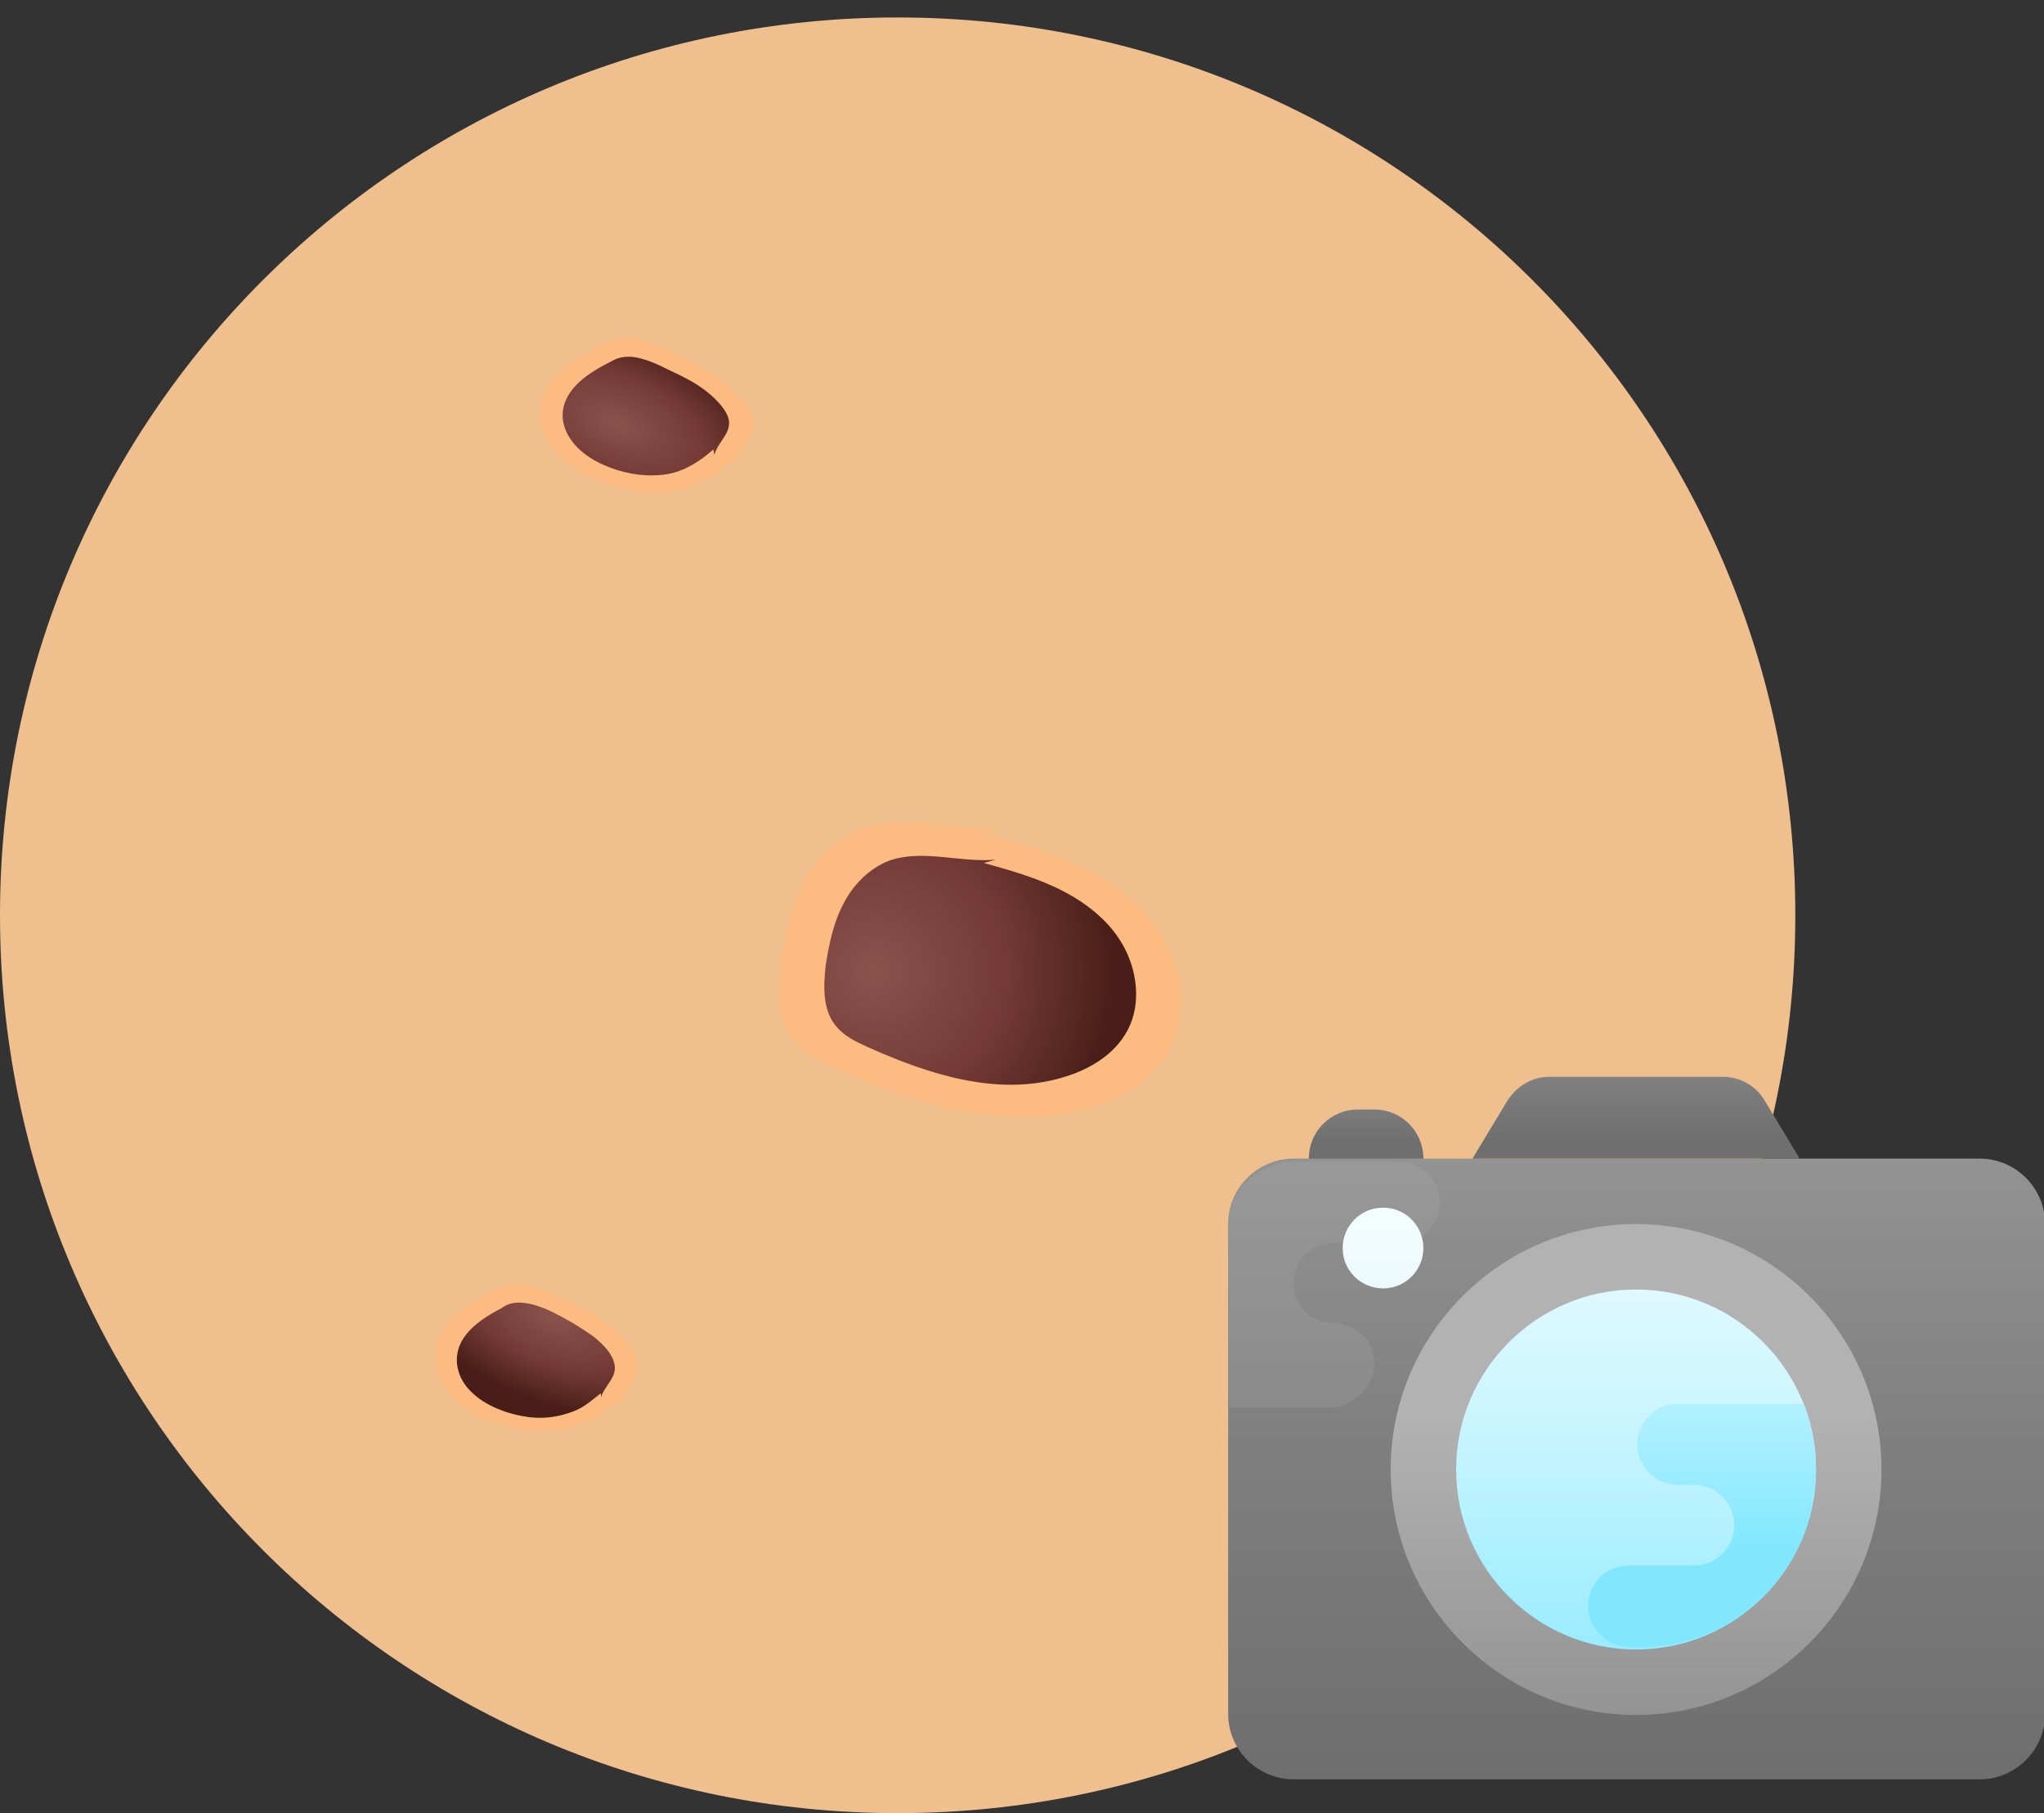 <?xml version="1.0" encoding="utf-8"?>
<!-- Generator: Adobe Illustrator 25.4.8, SVG Export Plug-In . SVG Version: 6.00 Build 0)  -->
<svg version="1.1" id="Layer_1" xmlns="http://www.w3.org/2000/svg" xmlns:xlink="http://www.w3.org/1999/xlink" x="0px" y="0px"
	 viewBox="0 0 187.4 166.2" style="enable-background:new 0 0 187.4 166.2;" xml:space="preserve">
<rect x="0" y="0" width="187.4" height="166.2" fill="#333333" stroke="none"/>
<style type="text/css">
	.st0{clip-path:url(#SVGID_00000075129026885272264980000004100702749096931252_);}
	.st1{fill:#EFBF8D;}
	.st2{fill:#FCBB80;}
	.st3{fill:url(#SVGID_00000073691350746462311550000001017563501508914346_);}
	.st4{fill:url(#SVGID_00000127025831409950476380000000838592726654795922_);}
	.st5{fill:url(#SVGID_00000183969303136341933750000013497296145617059495_);}
	.st6{opacity:0.34;fill:#2C3A66;}
	.st7{fill:none;stroke:#F1F1F1;stroke-width:6;stroke-linecap:round;stroke-linejoin:round;stroke-miterlimit:10;}
	.st8{fill:url(#SVGID_00000147918660361066313900000012041047452387600814_);}
	.st9{fill:url(#SVGID_00000175297072331285092050000014482131921675515833_);}
	.st10{fill:url(#SVGID_00000018237975126034813910000009568318733222753457_);}
	.st11{fill:url(#SVGID_00000029745777865283928950000017115481889760469695_);}
	.st12{fill:url(#SVGID_00000053542639544946527230000014965298521282981808_);}
	.st13{fill:url(#SVGID_00000123427349323525413310000006973794718031557031_);}
	.st14{fill:url(#SVGID_00000160910149411229113490000006680435515142754178_);}
	.st15{fill:url(#SVGID_00000041998043493830428250000003725953096074058119_);}
</style>
<g>
	<g>
		<defs>
			<path id="SVGID_1_" d="M164.6,83.9c0,45.5-36.8,82.3-82.3,82.3C36.8,166.2,0,129.3,0,83.9C0,38.4,36.8,1.6,82.3,1.6
				C127.8,1.6,164.6,38.4,164.6,83.9z"/>
		</defs>
		<clipPath id="SVGID_00000022538026358809530300000000822870123471556502_">
			<use xlink:href="#SVGID_1_"  style="overflow:visible;"/>
		</clipPath>
		<g style="clip-path:url(#SVGID_00000022538026358809530300000000822870123471556502_);">
			<rect x="-59.9" y="-35" class="st1" width="279.9" height="237.9"/>
			<g>
				<path class="st2" d="M91.7,75.9C87.4,76.2,83,74.5,79,76c-2.4,0.9-4.2,2.9-5.4,5.1c-1.2,2.2-1.7,4.8-2,7.3
					c-0.3,2.4-0.4,5.1,1.2,7c1,1.2,2.4,1.9,3.9,2.6c7.2,3.2,15.2,5.7,22.8,3.7c3.2-0.9,6.3-2.7,7.8-5.7c1.5-3,1.2-6.7-0.4-9.6
					c-1.6-2.9-4.3-5.2-7.3-6.7c-3-1.5-6.2-2.5-9.5-3.3"/>
			</g>
			<g>
				
					<radialGradient id="SVGID_00000134966184203228231070000011092360574840020610_" cx="80.145" cy="89.016" r="22.166" gradientUnits="userSpaceOnUse">
					<stop  offset="2.401583e-02" style="stop-color:#89524B"/>
					<stop  offset="0.535" style="stop-color:#753A36"/>
					<stop  offset="1" style="stop-color:#491E18"/>
				</radialGradient>
				<path style="fill:url(#SVGID_00000134966184203228231070000011092360574840020610_);" d="M91.3,78.8c-3.3,0.3-6.7-1-9.8,0.1
					c-1.8,0.7-3.3,2.2-4.2,4c-0.9,1.7-1.3,3.7-1.6,5.6c-0.2,1.9-0.3,4,0.9,5.5c0.8,1,1.9,1.5,3,2c5.6,2.5,11.8,4.5,17.7,2.8
					c2.5-0.7,4.9-2.1,6.1-4.4c1.2-2.3,0.9-5.2-0.3-7.5c-1.2-2.3-3.3-4-5.6-5.2c-2.3-1.2-4.8-1.9-7.3-2.6"/>
			</g>
			<g>
				<path class="st2" d="M67.3,42.6c0.4-1.5,2.1-2.6,1.7-4.3c-0.3-1-1.3-2.2-2.6-3.2s-2.9-1.9-4.4-2.6c-1.5-0.8-3.3-1.5-4.7-1.5
					c-0.9,0-1.6,0.3-2.2,0.6c-3.1,1.6-5.9,3.6-5.6,6.7c0.1,1.3,0.9,2.9,2.6,4.2c1.7,1.3,4.2,2.2,6.3,2.5c2.1,0.3,4,0,5.4-0.6
					c1.4-0.6,2.5-1.4,3.5-2.3"/>
			</g>
			<g>
				
					<radialGradient id="SVGID_00000016757934308439991430000015418324247611531951_" cx="7289.809" cy="-8356.576" r="22.166" gradientTransform="matrix(-0.14 0.337 -0.65 -0.27 -4354.606 -4674.082)" gradientUnits="userSpaceOnUse">
					<stop  offset="2.401583e-02" style="stop-color:#89524B"/>
					<stop  offset="0.535" style="stop-color:#753A36"/>
					<stop  offset="1" style="stop-color:#491E18"/>
				</radialGradient>
				<path style="fill:url(#SVGID_00000016757934308439991430000015418324247611531951_);" d="M65.5,41.7c0.3-1.2,1.6-2,1.3-3.3
					c-0.2-0.8-1-1.7-2-2.5c-1-0.8-2.2-1.4-3.5-2c-1.2-0.6-2.5-1.2-3.7-1.2c-0.7,0-1.2,0.2-1.7,0.5c-2.4,1.2-4.5,2.8-4.3,5.2
					c0.1,1,0.7,2.2,2,3.2c1.3,1,3.2,1.7,4.9,1.9c1.7,0.2,3.1,0,4.2-0.5c1.1-0.5,1.9-1.1,2.7-1.8"/>
			</g>
			<g>
				<path class="st2" d="M56.8,128.9c0.3-1.5,2-2.5,1.6-4.2c-0.2-1-1.2-2.1-2.4-3.1c-1.2-1-2.7-1.8-4.2-2.5
					c-1.5-0.7-3.1-1.4-4.5-1.4c-0.9,0-1.5,0.3-2.1,0.6c-2.9,1.5-5.6,3.5-5.3,6.5c0.1,1.3,0.8,2.8,2.4,4c1.6,1.3,4,2.1,6,2.3
					c2,0.2,3.8-0.1,5.1-0.6s2.4-1.4,3.3-2.2"/>
			</g>
			<g>
				
					<radialGradient id="SVGID_00000106829563650642731030000000837044240037633958_" cx="4187.792" cy="-6784.087" r="13.11" gradientTransform="matrix(-0.229 0.552 -1.042 -0.432 -6059.27 -5121.65)" gradientUnits="userSpaceOnUse">
					<stop  offset="2.401583e-02" style="stop-color:#89524B"/>
					<stop  offset="0.535" style="stop-color:#753A36"/>
					<stop  offset="1" style="stop-color:#491E18"/>
				</radialGradient>
				<path style="fill:url(#SVGID_00000106829563650642731030000000837044240037633958_);" d="M55.1,128.1c0.3-1.1,1.6-1.9,1.2-3.2
					c-0.2-0.8-0.9-1.6-1.9-2.4c-1-0.7-2.1-1.4-3.3-2c-1.1-0.6-2.4-1.1-3.5-1.1c-0.7,0-1.2,0.2-1.6,0.5c-2.3,1.2-4.3,2.7-4.1,5.1
					c0.1,1,0.6,2.1,1.9,3.1c1.3,1,3.1,1.6,4.7,1.8c1.6,0.2,2.9-0.1,4-0.5s1.8-1.1,2.6-1.7"/>
			</g>
			<g>
				<rect x="652.1" y="42.5" class="st6" width="127.4" height="114.2"/>
				<g>
					<circle class="st7" cx="716.5" cy="99" r="13.1"/>
					<path class="st7" d="M661.1,70.6V57c0-3.8,3.1-6.8,6.8-6.8h14.2"/>
					<path class="st7" d="M681.8,146.3h-13.6c-3.8,0-6.8-3.1-6.8-6.8v-14.2"/>
					<path class="st7" d="M771.9,125.9v13.6c0,3.8-3.1,6.8-6.8,6.8h-14.2"/>
					<path class="st7" d="M751.2,50.2h13.6c3.8,0,6.8,3.1,6.8,6.8v14.2"/>
					<g>
						<g>
							<line class="st7" x1="661.1" y1="98.2" x2="680.5" y2="98.2"/>
							<line class="st7" x1="751.9" y1="98.2" x2="771.3" y2="98.2"/>
						</g>
						<g>
							<line class="st7" x1="716.2" y1="49.9" x2="716.2" y2="66.9"/>
							<line class="st7" x1="716.2" y1="129.6" x2="716.2" y2="146.6"/>
						</g>
					</g>
				</g>
			</g>
		</g>
	</g>
	
		<linearGradient id="SVGID_00000173839096885073899460000007252358294511905711_" gradientUnits="userSpaceOnUse" x1="125.293" y1="71.463" x2="125.293" y2="62.477" gradientTransform="matrix(1 0 0 -1 0 167.032)">
		<stop  offset="0" style="stop-color:#A4A4A4"/>
		<stop  offset="0.63" style="stop-color:#7F7F7F"/>
		<stop  offset="1" style="stop-color:#6F6F6F"/>
		<stop  offset="1" style="stop-color:#6F6F6F"/>
	</linearGradient>
	<path style="fill:url(#SVGID_00000173839096885073899460000007252358294511905711_);" d="M126,110.7h-1.5c-2.5,0-4.5-2-4.5-4.5l0,0
		c0-2.5,2-4.5,4.5-4.5h1.5c2.5,0,4.5,2,4.5,4.5l0,0C130.5,108.7,128.5,110.7,126,110.7z"/>
	
		<linearGradient id="SVGID_00000140002051163298398680000003270470668947867810_" gradientUnits="userSpaceOnUse" x1="150.005" y1="83.684" x2="150.005" y2="5.724" gradientTransform="matrix(1 0 0 -1 0 167.032)">
		<stop  offset="0" style="stop-color:#A4A4A4"/>
		<stop  offset="0.63" style="stop-color:#7F7F7F"/>
		<stop  offset="1" style="stop-color:#6F6F6F"/>
		<stop  offset="1" style="stop-color:#6F6F6F"/>
	</linearGradient>
	<path style="fill:url(#SVGID_00000140002051163298398680000003270470668947867810_);" d="M118.6,106.2h62.9c3.3,0,6,2.7,6,6v44.9
		c0,3.3-2.7,6-6,6h-62.9c-3.3,0-6-2.7-6-6v-44.9C112.6,108.9,115.3,106.2,118.6,106.2z"/>
	
		<linearGradient id="SVGID_00000116193992269322075010000017344640400412183741_" gradientUnits="userSpaceOnUse" x1="150.005" y1="36.941" x2="150.005" y2="-7.99" gradientTransform="matrix(1 0 0 -1 0 167.032)">
		<stop  offset="0" style="stop-color:#B2B2B2"/>
		<stop  offset="0.594" style="stop-color:#949494"/>
		<stop  offset="1" style="stop-color:#848484"/>
		<stop  offset="1" style="stop-color:#848484"/>
	</linearGradient>
	<path style="fill:url(#SVGID_00000116193992269322075010000017344640400412183741_);" d="M150,112.2c-12.4,0-22.5,10.1-22.5,22.5
		s10.1,22.5,22.5,22.5c12.4,0,22.5-10.1,22.5-22.5S162.4,112.2,150,112.2z"/>
	
		<linearGradient id="SVGID_00000036251465169172628780000004855940564580586648_" gradientUnits="userSpaceOnUse" x1="150.005" y1="48.808" x2="150.005" y2="15.859" gradientTransform="matrix(1 0 0 -1 0 167.032)">
		<stop  offset="0" style="stop-color:#DEF9FF"/>
		<stop  offset="0.282" style="stop-color:#CFF6FF"/>
		<stop  offset="0.823" style="stop-color:#A7EFFF"/>
		<stop  offset="1" style="stop-color:#99ECFF"/>
	</linearGradient>
	<path style="fill:url(#SVGID_00000036251465169172628780000004855940564580586648_);" d="M150,118.2c-9.1,0-16.5,7.4-16.5,16.5
		s7.4,16.5,16.5,16.5c9.1,0,16.5-7.4,16.5-16.5S159.1,118.2,150,118.2z"/>
	
		<linearGradient id="SVGID_00000012435768054958018770000014153815384657428387_" gradientUnits="userSpaceOnUse" x1="150.005" y1="76.863" x2="150.005" y2="62.486" gradientTransform="matrix(1 0 0 -1 0 167.032)">
		<stop  offset="0" style="stop-color:#A4A4A4"/>
		<stop  offset="0.63" style="stop-color:#7F7F7F"/>
		<stop  offset="1" style="stop-color:#6F6F6F"/>
		<stop  offset="1" style="stop-color:#6F6F6F"/>
	</linearGradient>
	<path style="fill:url(#SVGID_00000012435768054958018770000014153815384657428387_);" d="M161.8,100.9c-0.8-1.4-2.3-2.2-3.9-2.2
		H150h-7.9c-1.6,0-3,0.8-3.9,2.2l-3.2,5.3h15h15L161.8,100.9z"/>
	
		<linearGradient id="SVGID_00000124850082699325529380000001059844234978730634_" gradientUnits="userSpaceOnUse" x1="122.297" y1="38.324" x2="122.297" y2="60.789" gradientTransform="matrix(1 0 0 -1 0 167.032)">
		<stop  offset="0" style="stop-color:#8B8B8B"/>
		<stop  offset="1" style="stop-color:#999999"/>
	</linearGradient>
	<path style="fill:url(#SVGID_00000124850082699325529380000001059844234978730634_);" d="M126,125L126,125c0-2.1-1.7-3.7-3.7-3.7
		l0,0c-2.1,0-3.7-1.7-3.7-3.7l0,0c0-2.1,1.7-3.7,3.7-3.7h6c2.1,0,3.7-1.7,3.7-3.7l0,0c0-2.1-1.7-3.7-3.7-3.7h-9.7c-3.3,0-6,2.7-6,6
		v1.5v7.5v7.5h9.7C124.4,128.7,126,127,126,125z"/>
	
		<linearGradient id="SVGID_00000145034777290407104730000007238356032898682276_" gradientUnits="userSpaceOnUse" x1="126.791" y1="48.808" x2="126.791" y2="56.297" gradientTransform="matrix(1 0 0 -1 0 167.032)">
		<stop  offset="0" style="stop-color:#ECF9FD"/>
		<stop  offset="0.848" style="stop-color:#F2FDFF"/>
		<stop  offset="1" style="stop-color:#F4FEFF"/>
	</linearGradient>
	<path style="fill:url(#SVGID_00000145034777290407104730000007238356032898682276_);" d="M126.8,110.7c-2.1,0-3.7,1.7-3.7,3.7
		c0,2.1,1.7,3.7,3.7,3.7c2.1,0,3.7-1.7,3.7-3.7C130.5,112.4,128.9,110.7,126.8,110.7z"/>
	
		<linearGradient id="SVGID_00000008143106966326044340000004747625655615654590_" gradientUnits="userSpaceOnUse" x1="155.995" y1="59.188" x2="155.995" y2="24.82" gradientTransform="matrix(1 0 0 -1 0 167.032)">
		<stop  offset="0" style="stop-color:#DFF9FF"/>
		<stop  offset="0" style="stop-color:#DFF9FF"/>
		<stop  offset="0.173" style="stop-color:#D8F8FF"/>
		<stop  offset="0.423" style="stop-color:#C5F4FF"/>
		<stop  offset="0.72" style="stop-color:#A5EEFF"/>
		<stop  offset="1" style="stop-color:#81E7FF"/>
	</linearGradient>
	<path style="fill:url(#SVGID_00000008143106966326044340000004747625655615654590_);" d="M166.5,134.7c0-2.1-0.4-4.1-1.1-6h-11.6
		c-2.1,0-3.7,1.7-3.7,3.7s1.7,3.7,3.7,3.7h1.5c2.1,0,3.7,1.7,3.7,3.7c0,2.1-1.7,3.7-3.7,3.7h-6c-2.1,0-3.7,1.7-3.7,3.7
		c0,1.8,1.3,3.3,3,3.7c0.5,0,1,0.1,1.5,0.1C159.1,151.2,166.5,143.8,166.5,134.7z"/>
</g>
</svg>
